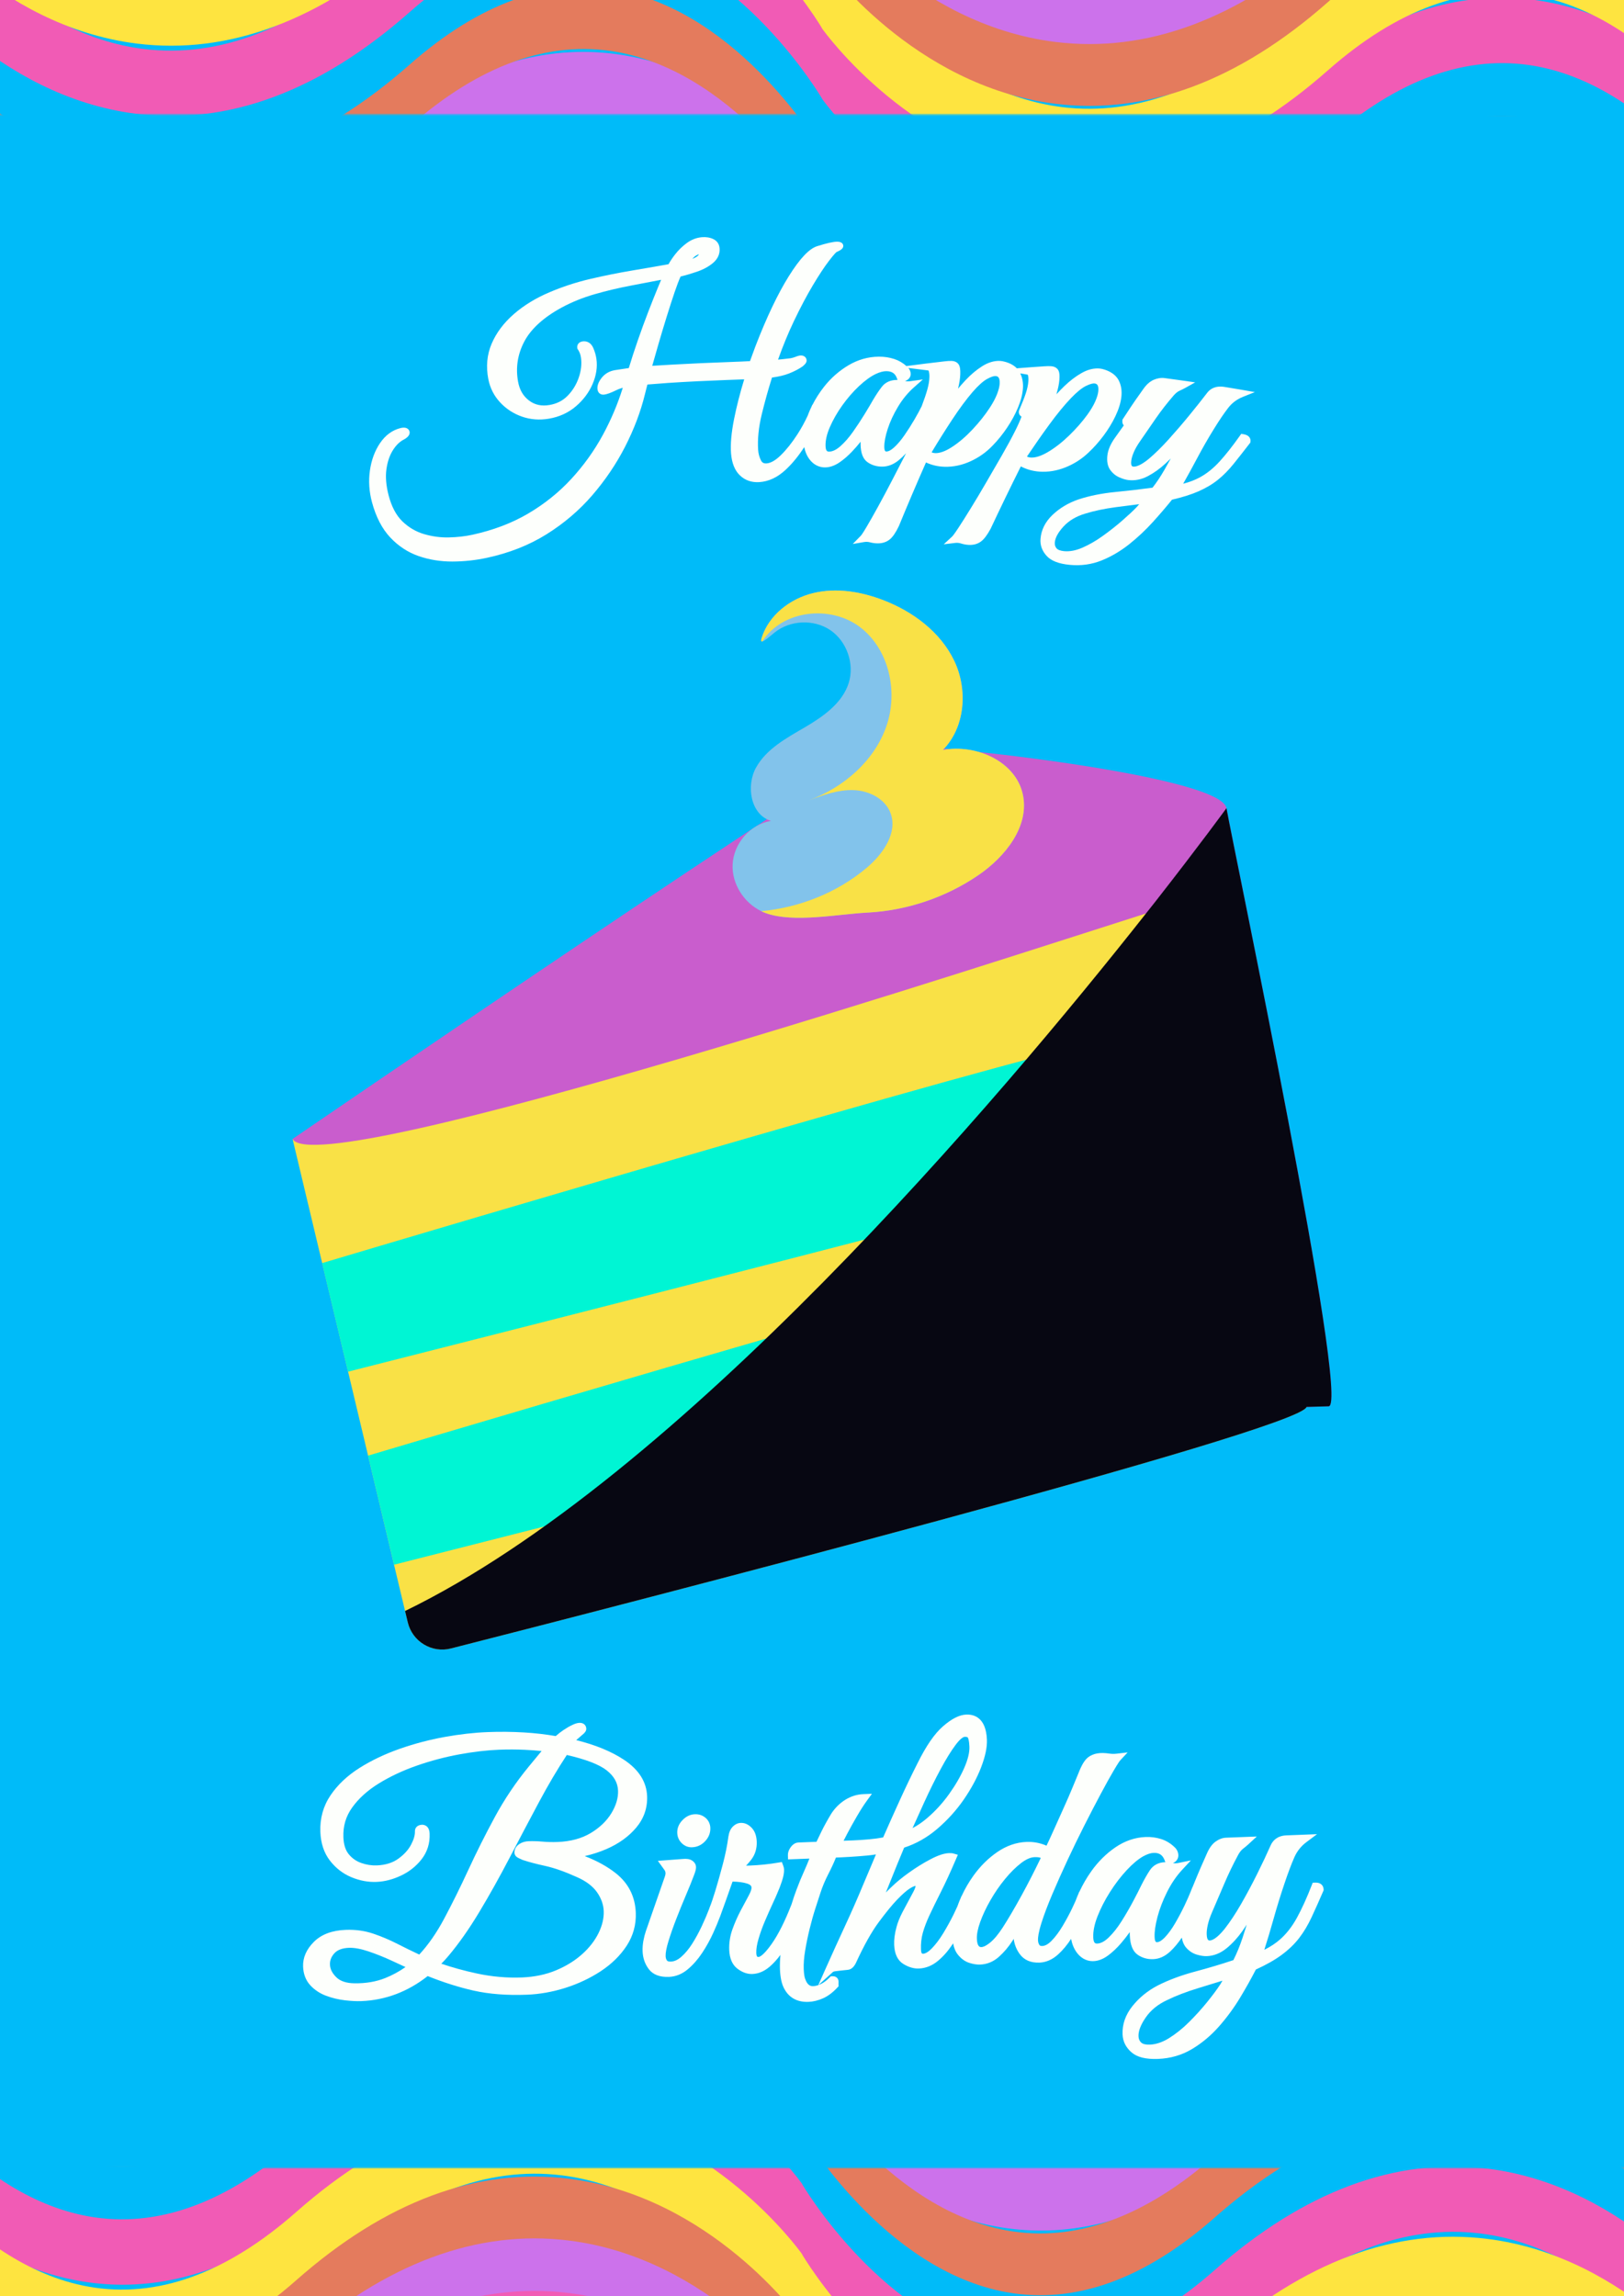 <svg width="1054" height="1490" viewBox="0 0 1054 1490" fill="none" xmlns="http://www.w3.org/2000/svg">
<rect x="0" y="0" width="1054" height="1490" fill="#333333" stroke="none"/>
<g clip-path="url(#clip0_3562_11516)">
<path d="M1085.51 -30.742H-31.507V1520.74H1085.51V-30.742Z" fill="#00BBF9"/>
<mask id="mask0_3562_11516" style="mask-type:luminance" maskUnits="userSpaceOnUse" x="-23" y="-84" width="1100" height="159">
<path d="M1076.32 74.273V-83.184L-22.317 -83.184V74.273L1076.32 74.273Z" fill="white"/>
</mask>
<g mask="url(#mask0_3562_11516)">
<path d="M378.439 33.664C332.208 33.663 286.026 53.772 240.77 93.684C191.38 137.245 141.758 156.271 93.249 150.258C17.57 140.86 -30.943 73.993 -31.426 73.319L-62.598 99.166C-60.219 102.5 -3.276 180.946 88.749 192.374C148.225 199.765 207.739 177.592 265.675 126.495C311.044 86.485 356.364 70.167 400.369 78.014C480.523 92.29 533.074 181.697 533.597 182.597L567.019 160.253C564.53 155.917 504.898 53.837 407.064 36.236C397.525 34.521 387.981 33.664 378.439 33.664Z" fill="#CC72EB"/>
<path d="M378.439 -10.621C332.208 -10.623 286.026 9.487 240.77 49.399C191.38 92.959 141.758 111.986 93.249 105.972C17.57 96.574 -30.943 29.707 -31.426 29.033L-62.598 54.88C-60.219 58.214 -3.276 136.66 88.749 148.089C148.225 155.48 207.739 133.307 265.675 82.209C311.044 42.2 356.364 25.881 400.369 33.728C480.523 48.004 533.074 137.411 533.597 138.311L567.019 115.968C564.53 111.631 504.898 9.551 407.064 -8.049C397.525 -9.765 387.981 -10.621 378.439 -10.621Z" fill="#E47B5D"/>
<path d="M378.439 -50.746C332.208 -50.747 286.026 -30.638 240.77 9.274C191.38 52.835 141.758 71.861 93.249 65.847C17.57 56.45 -30.943 -10.417 -31.426 -11.091L-62.598 14.756C-60.219 18.09 -3.276 96.536 88.749 107.964C148.225 115.355 207.739 93.182 265.675 42.084C311.044 2.076 356.364 -14.243 400.369 -6.396C480.523 7.879 533.074 97.286 533.597 98.187L567.019 75.843C564.53 71.506 504.898 -30.573 407.064 -48.174C397.525 -49.889 387.981 -50.746 378.439 -50.746Z" fill="#00BBF9"/>
<path d="M378.439 -84.812C332.208 -84.814 286.026 -64.705 240.77 -24.793C191.38 18.768 141.758 37.794 93.249 31.781C17.57 22.383 -30.943 -44.484 -31.426 -45.158L-62.598 -19.311C-60.219 -15.977 -3.276 62.469 88.749 73.897C148.225 81.289 207.739 59.115 265.675 8.018C311.044 -31.991 356.364 -48.31 400.369 -40.463C480.523 -26.188 533.074 63.22 533.597 64.12L567.019 41.777C564.53 37.44 504.898 -64.64 407.064 -82.241C397.525 -83.956 387.981 -84.812 378.439 -84.812Z" fill="#F15BB5"/>
<path d="M974.495 72.719C928.264 72.717 882.082 92.827 836.826 132.739C787.436 176.299 737.814 195.325 689.305 189.312C613.626 179.914 565.113 113.047 564.63 112.373L533.458 138.22C535.837 141.555 592.781 220.001 684.805 231.428C744.281 238.82 803.795 216.647 861.731 165.549C907.099 125.54 952.42 109.221 996.425 117.069C1076.58 131.344 1129.13 220.751 1129.65 221.652L1163.07 199.308C1160.59 194.971 1100.95 92.891 1003.12 75.291C993.581 73.575 984.037 72.719 974.495 72.719Z" fill="#E47B5D"/>
<path d="M974.495 32.594C928.264 32.592 882.082 52.702 836.826 92.614C787.436 136.174 737.814 155.2 689.305 149.187C613.626 139.789 565.113 72.922 564.63 72.248L533.458 98.095C535.837 101.43 592.781 179.876 684.805 191.303C744.281 198.695 803.795 176.522 861.731 125.424C907.099 85.415 952.42 69.096 996.425 76.943C1076.58 91.219 1129.13 180.626 1129.65 181.527L1163.07 159.183C1160.59 154.846 1100.95 52.766 1003.12 35.166C993.581 33.45 984.037 32.594 974.495 32.594Z" fill="#00BBF9"/>
<path d="M974.495 -1.473C928.264 -1.474 882.082 18.636 836.826 58.547C787.436 102.108 737.814 121.134 689.305 115.12C613.626 105.723 565.113 38.856 564.63 38.182L533.458 64.029C535.837 67.363 592.781 145.809 684.805 157.237C744.281 164.629 803.795 142.456 861.731 91.358C907.099 51.349 952.42 35.03 996.425 42.877C1076.58 57.153 1129.13 146.559 1129.65 147.46L1163.07 125.116C1160.59 120.78 1100.95 18.7 1003.12 1.1C993.581 -0.616 984.037 -1.473 974.495 -1.473Z" fill="#F15BB5"/>
<path d="M378.439 -130.43C332.208 -130.431 286.026 -110.322 240.77 -70.41C191.38 -26.849 141.758 -7.823 93.249 -13.837C17.57 -23.235 -30.943 -90.101 -31.426 -90.776L-62.598 -64.928C-60.219 -61.594 -3.276 16.852 88.749 28.28C148.225 35.672 207.739 13.498 265.675 -37.6C311.044 -77.608 356.364 -93.927 400.369 -86.08C480.523 -71.805 533.074 17.602 533.597 18.503L567.019 -3.841C564.53 -8.178 504.898 -110.257 407.064 -127.858C397.525 -129.573 387.981 -130.43 378.439 -130.43Z" fill="#FEE440"/>
<path d="M974.495 -47.094C928.264 -47.095 882.082 -26.986 836.826 12.926C787.436 56.486 737.814 75.513 689.305 69.499C613.626 60.101 565.113 -6.765 564.63 -7.439L533.458 18.408C535.837 21.742 592.781 100.188 684.805 111.616C744.281 119.007 803.795 96.835 861.731 45.737C907.099 5.728 952.42 -10.591 996.425 -2.744C1076.58 11.532 1129.13 100.938 1129.65 101.839L1163.07 79.495C1160.59 75.159 1100.95 -26.921 1003.12 -44.522C993.581 -46.237 984.037 -47.094 974.495 -47.094Z" fill="#FEE440"/>
<path d="M974.495 -91.379C928.264 -91.38 882.082 -71.271 836.826 -31.359C787.436 12.202 737.814 31.228 689.305 25.215C613.626 15.816 565.113 -51.05 564.63 -51.724L533.458 -25.877C535.837 -22.543 592.781 55.903 684.805 67.331C744.281 74.722 803.795 52.55 861.731 1.452C907.099 -38.558 952.42 -54.876 996.425 -47.029C1076.58 -32.754 1129.13 56.654 1129.65 57.554L1163.07 35.21C1160.59 30.874 1100.95 -71.206 1003.12 -88.807C993.581 -90.522 984.037 -91.379 974.495 -91.379Z" fill="#E47B5D"/>
<path d="M974.495 -131.504C928.264 -131.505 882.082 -111.396 836.826 -71.484C787.436 -27.924 737.814 -8.897 689.305 -14.911C613.626 -24.309 565.113 -91.175 564.63 -91.849L533.458 -66.002C535.837 -62.668 592.781 15.778 684.805 27.206C744.281 34.597 803.795 12.425 861.731 -38.673C907.099 -78.683 952.42 -95.001 996.425 -87.154C1076.58 -72.879 1129.13 16.528 1129.65 17.429L1163.07 -4.915C1160.59 -9.251 1100.95 -111.331 1003.12 -128.932C993.581 -130.647 984.037 -131.504 974.495 -131.504Z" fill="#CC72EB"/>
</g>
<mask id="mask1_3562_11516" style="mask-type:luminance" maskUnits="userSpaceOnUse" x="-23" y="1406" width="1100" height="159">
<path d="M-22.317 1406.87L-22.317 1564.33L1076.32 1564.33V1406.87H-22.317Z" fill="white"/>
</mask>
<g mask="url(#mask1_3562_11516)">
<path d="M675.561 1447.48C721.792 1447.48 767.974 1427.38 813.23 1387.46C862.62 1343.9 912.242 1324.88 960.751 1330.89C1036.43 1340.29 1084.94 1407.16 1085.43 1407.83L1116.6 1381.98C1114.22 1378.65 1057.28 1300.2 965.251 1288.77C905.775 1281.38 846.26 1303.56 788.325 1354.65C742.956 1394.66 697.636 1410.98 653.631 1403.13C573.477 1388.86 520.926 1299.45 520.403 1298.55L486.981 1320.89C489.47 1325.23 549.102 1427.31 646.936 1444.91C656.475 1446.63 666.019 1447.48 675.561 1447.48Z" fill="#CC72EB"/>
<path d="M675.561 1491.77C721.792 1491.77 767.974 1471.66 813.23 1431.75C862.62 1388.19 912.242 1369.17 960.751 1375.18C1036.43 1384.58 1084.94 1451.44 1085.43 1452.12L1116.6 1426.27C1114.22 1422.94 1057.28 1344.49 965.251 1333.06C905.775 1325.67 846.26 1347.84 788.325 1398.94C742.956 1438.95 697.636 1455.27 653.631 1447.42C573.477 1433.15 520.926 1343.74 520.403 1342.84L486.981 1365.18C489.47 1369.52 549.102 1471.6 646.936 1489.2C656.475 1490.92 666.019 1491.77 675.561 1491.77Z" fill="#E47B5D"/>
<path d="M675.561 1531.89C721.792 1531.9 767.974 1511.79 813.23 1471.87C862.62 1428.31 912.242 1409.29 960.751 1415.3C1036.43 1424.7 1084.94 1491.57 1085.43 1492.24L1116.6 1466.39C1114.22 1463.06 1057.28 1384.61 965.251 1373.18C905.775 1365.79 846.26 1387.97 788.325 1439.06C742.956 1479.07 697.636 1495.39 653.631 1487.54C573.477 1473.27 520.926 1383.86 520.403 1382.96L486.981 1405.31C489.47 1409.64 549.102 1511.72 646.936 1529.32C656.475 1531.04 666.019 1531.89 675.561 1531.89Z" fill="#00BBF9"/>
<path d="M675.561 1565.96C721.792 1565.96 767.974 1545.85 813.23 1505.94C862.62 1462.38 912.242 1443.35 960.751 1449.37C1036.43 1458.77 1084.94 1525.63 1085.43 1526.31L1116.6 1500.46C1114.22 1497.12 1057.28 1418.68 965.251 1407.25C905.775 1399.86 846.26 1422.03 788.325 1473.13C742.956 1513.14 697.636 1529.46 653.631 1521.61C573.477 1507.34 520.926 1417.93 520.403 1417.03L486.981 1439.37C489.47 1443.71 549.102 1545.79 646.936 1563.39C656.475 1565.1 666.019 1565.96 675.561 1565.96Z" fill="#F15BB5"/>
<path d="M79.505 1408.43C125.736 1408.43 171.918 1388.32 217.174 1348.41C266.563 1304.85 316.186 1285.83 364.694 1291.84C440.374 1301.24 488.887 1368.1 489.37 1368.78L520.542 1342.93C518.163 1339.6 461.219 1261.15 369.195 1249.72C309.719 1242.33 250.204 1264.5 192.269 1315.6C146.9 1355.61 101.58 1371.93 57.575 1364.08C-22.579 1349.81 -75.13 1260.4 -75.653 1259.5L-109.075 1281.84C-106.586 1286.18 -46.954 1388.26 50.88 1405.86C60.419 1407.58 69.963 1408.43 79.505 1408.43Z" fill="#E47B5D"/>
<path d="M79.505 1448.55C125.736 1448.56 171.918 1428.45 217.174 1388.53C266.563 1344.97 316.186 1325.95 364.694 1331.96C440.374 1341.36 488.887 1408.23 489.37 1408.9L520.542 1383.05C518.163 1379.72 461.219 1301.27 369.195 1289.84C309.719 1282.45 250.204 1304.63 192.269 1355.72C146.9 1395.73 101.58 1412.05 57.575 1404.2C-22.579 1389.93 -75.13 1300.52 -75.653 1299.62L-109.075 1321.96C-106.586 1326.3 -46.954 1428.38 50.88 1445.98C60.419 1447.7 69.963 1448.55 79.505 1448.55Z" fill="#00BBF9"/>
<path d="M79.505 1482.62C125.736 1482.62 171.918 1462.51 217.174 1422.6C266.563 1379.04 316.186 1360.01 364.694 1366.03C440.374 1375.43 488.887 1442.29 489.37 1442.97L520.542 1417.12C518.163 1413.78 461.219 1335.34 369.195 1323.91C309.719 1316.52 250.204 1338.69 192.269 1389.79C146.9 1429.8 101.58 1446.12 57.575 1438.27C-22.579 1423.99 -75.13 1334.59 -75.653 1333.69L-109.075 1356.03C-106.586 1360.37 -46.954 1462.45 50.88 1480.05C60.419 1481.76 69.963 1482.62 79.505 1482.62Z" fill="#F15BB5"/>
<path d="M675.561 1611.58C721.792 1611.58 767.974 1591.47 813.23 1551.56C862.62 1508 912.242 1488.97 960.751 1494.99C1036.43 1504.39 1084.94 1571.25 1085.43 1571.93L1116.6 1546.08C1114.22 1542.75 1057.28 1464.3 965.251 1452.87C905.775 1445.48 846.26 1467.65 788.325 1518.75C742.956 1558.76 697.636 1575.08 653.631 1567.23C573.477 1552.96 520.926 1463.55 520.403 1462.65L486.981 1484.99C489.47 1489.33 549.102 1591.41 646.936 1609.01C656.475 1610.73 666.019 1611.58 675.561 1611.58Z" fill="#FEE440"/>
<path d="M79.505 1528.24C125.736 1528.24 171.918 1508.13 217.174 1468.22C266.563 1424.66 316.186 1405.63 364.694 1411.65C440.374 1421.05 488.887 1487.91 489.37 1488.59L520.542 1462.74C518.163 1459.41 461.219 1380.96 369.195 1369.53C309.719 1362.14 250.204 1384.31 192.269 1435.41C146.9 1475.42 101.58 1491.74 57.575 1483.89C-22.579 1469.62 -75.13 1380.21 -75.653 1379.31L-109.075 1401.65C-106.586 1405.99 -46.954 1508.07 50.88 1525.67C60.419 1527.38 69.963 1528.24 79.505 1528.24Z" fill="#FEE440"/>
<path d="M79.505 1572.53C125.736 1572.53 171.918 1552.42 217.174 1512.51C266.563 1468.95 316.186 1449.92 364.694 1455.94C440.374 1465.34 488.887 1532.2 489.37 1532.88L520.542 1507.03C518.163 1503.69 461.219 1425.25 369.195 1413.82C309.719 1406.43 250.204 1428.6 192.269 1479.7C146.9 1519.71 101.58 1536.03 57.575 1528.18C-22.579 1513.91 -75.13 1424.5 -75.653 1423.6L-109.075 1445.94C-106.586 1450.28 -46.954 1552.36 50.88 1569.96C60.419 1571.67 69.963 1572.53 79.505 1572.53Z" fill="#E47B5D"/>
<path d="M79.505 1612.65C125.736 1612.65 171.918 1592.54 217.174 1552.63C266.563 1509.07 316.186 1490.04 364.694 1496.06C440.374 1505.46 488.887 1572.32 489.37 1573L520.542 1547.15C518.163 1543.82 461.219 1465.37 369.195 1453.94C309.719 1446.55 250.204 1468.72 192.269 1519.82C146.9 1559.83 101.58 1576.15 57.575 1568.3C-22.579 1554.03 -75.13 1464.62 -75.653 1463.72L-109.075 1486.06C-106.586 1490.4 -46.954 1592.48 50.88 1610.08C60.419 1611.79 69.963 1612.65 79.505 1612.65Z" fill="#CC72EB"/>
<path d="M79.505 1646.72C125.736 1646.72 171.918 1626.61 217.174 1586.7C266.563 1543.14 316.186 1524.11 364.694 1530.12C440.374 1539.52 488.887 1606.39 489.37 1607.06L520.542 1581.22C518.163 1577.88 461.219 1499.44 369.195 1488.01C309.719 1480.62 250.204 1502.79 192.269 1553.89C146.9 1593.9 101.58 1610.22 57.575 1602.37C-22.579 1588.09 -75.13 1498.69 -75.653 1497.79L-109.075 1520.13C-106.586 1524.47 -46.954 1626.55 50.88 1644.15C60.419 1645.86 69.963 1646.72 79.505 1646.72Z" fill="#F15BB5"/>
</g>
<path d="M847.993 913C843.343 928.229 399.117 1042.61 292.726 1069.72C280.28 1072.94 267.622 1065.27 264.647 1052.74L262.897 1045.41L255.733 1015.41L238.884 944.58L225.905 890.12L209.097 819.642L189.911 739.192C189.911 739.192 650.682 609.827 750.057 584.811C760.459 582.088 766.896 580.677 768.433 580.56C784.884 579.824 853.298 895.574 847.993 913Z" fill="#F9E146"/>
<path d="M795.997 524.436C799.761 546.425 876.685 912.192 862.339 912.597L847.993 913.002C847.993 913.002 766.873 587.004 756.845 588.751C755.97 588.895 751.487 590.31 743.771 592.763C660.192 619.241 206.911 768.165 189.911 739.193L189.88 739.112C189.88 739.112 558.728 486.646 574.798 483.917C590.787 481.219 792.203 502.365 795.997 524.436Z" fill="#C95DCD"/>
<path d="M738.849 756.571C734.105 761.066 317.453 866.912 225.873 890.123L209.062 819.661C262.79 803.634 719.73 667.656 724.823 674.546C730.182 681.848 744.157 751.555 738.849 756.571Z" fill="#00F5D4"/>
<path d="M760.622 883.899C756.02 888.272 361.359 988.6 255.741 1015.38L238.876 944.605C319.362 920.615 741.711 795.242 746.596 801.875C751.955 809.176 765.93 878.883 760.622 883.899Z" fill="#00F5D4"/>
<path d="M634.591 568.175C613.573 582.43 588.466 590.892 563.081 592.197C543.647 593.202 515.088 599.027 497.051 592.555C496.045 592.204 495.06 591.786 494.095 591.299C482.824 585.855 474.923 573.608 475.484 561.056C476.062 547.458 486.915 534.81 500.387 532.705C487.181 528.732 483.973 509.977 490.759 497.959C497.507 485.916 510.41 478.95 522.333 471.99C534.251 464.997 546.639 456.36 550.819 443.222C554.706 430.852 549.629 416.23 538.919 408.93C528.184 401.667 512.709 402.354 502.656 410.528C499.363 413.21 496.103 416.082 494.735 416.283C493.969 416.381 493.76 415.733 494.354 413.87C499.015 399.151 512.783 388.483 527.793 384.876C542.796 381.236 558.746 383.891 573.163 389.417C592.505 396.841 610.37 410.125 619.307 428.814C628.245 447.504 626.49 471.965 611.913 486.684C633.254 482.712 658.706 493.819 663.683 514.914C668.639 535.882 652.457 556.091 634.591 568.175Z" fill="#82C3EB"/>
<path d="M634.591 568.175C613.573 582.43 588.466 590.892 563.082 592.197C543.648 593.202 515.088 599.027 497.051 592.555C496.045 592.204 495.06 591.786 494.096 591.299C519.127 588.88 543.479 579.243 562.686 562.983C573.258 554.035 582.943 540.088 577.81 527.238C574.156 518.08 563.737 513.044 553.86 512.71C543.99 512.408 534.436 515.866 525.167 519.275C547.462 510.967 567.263 493.986 575.174 471.571C583.116 449.149 577.139 421.443 558.228 407.001C539.137 392.458 507.882 395.679 494.735 416.283C493.969 416.381 493.76 415.733 494.355 413.87C499.015 399.151 512.784 388.483 527.793 384.876C542.796 381.236 558.746 383.891 573.163 389.417C592.505 396.841 610.37 410.125 619.307 428.814C628.245 447.504 626.49 471.965 611.913 486.684C633.254 482.712 658.706 493.819 663.683 514.914C668.639 535.882 652.457 556.091 634.591 568.175Z" fill="#F9E146"/>
<g style="mix-blend-mode:soft-light">
<path d="M795.997 524.434C799.761 546.423 876.685 912.19 862.339 912.595L847.993 913C843.343 928.229 399.117 1042.61 292.726 1069.72C280.28 1072.93 267.622 1065.27 264.647 1052.74L262.897 1045.41C440.669 959.084 648.715 713.228 743.771 592.761C745.971 589.978 748.039 587.338 750.057 584.811C779.068 547.74 795.997 524.434 795.997 524.434Z" fill="#070712"/>
</g>
<path d="M691.56 303.264C697.146 301.022 702.157 297.809 706.443 293.697C709.882 290.49 713.165 286.808 716.203 282.748C719.237 278.684 721.84 274.425 723.918 270.08C726.041 265.638 727.348 261.416 727.786 257.533C728.218 253.718 727.698 250.228 726.24 247.176C724.653 243.872 721.604 241.433 717.164 239.941C715.876 239.51 714.804 239.251 713.905 239.166C710.034 238.775 705.973 239.769 701.856 242.127C698.071 244.291 694.359 247.12 690.822 250.535C688.989 252.305 687.257 254.085 685.636 255.856C686.7 252.255 687.327 249.199 687.541 246.585C687.782 243.644 687.615 241.752 686.996 240.489C686.525 239.532 685.263 237.882 682.281 237.647C681.656 237.595 680.951 237.579 680.157 237.589C679.422 237.601 678.613 237.645 677.736 237.704C671.788 238.092 665.852 238.532 659.923 238.999C658.112 237.13 655.627 235.721 652.468 234.825C651.161 234.456 650.086 234.258 649.179 234.208C645.303 234 641.289 235.191 637.302 237.744C633.628 240.085 630.061 243.097 626.698 246.672C624.955 248.531 623.307 250.388 621.778 252.237C622.664 248.587 623.148 245.507 623.235 242.887C623.341 239.925 623.075 238.055 622.399 236.822C621.877 235.885 620.545 234.297 617.559 234.21C616.937 234.196 616.229 234.207 615.436 234.255C614.711 234.303 613.887 234.381 613.027 234.485C604.754 235.426 596.507 236.46 588.278 237.551C585.972 235.477 583.32 233.914 580.346 232.954C577.199 231.935 573.858 231.428 570.412 231.453C563.501 231.493 556.808 233.378 550.625 237.06C544.597 240.642 539.28 245.322 534.835 250.962C531.823 254.783 529.31 258.766 527.245 262.832C527.197 262.835 527.149 262.836 527.1 262.838C526.971 263.173 526.84 263.508 526.709 263.842C525.959 265.385 525.273 266.939 524.665 268.502C524.519 268.876 524.393 269.245 524.257 269.617C522.317 273.826 520.076 277.927 517.541 281.848C513.977 287.362 510.311 291.963 506.624 295.534C503.26 298.782 500.201 300.53 497.505 300.701C495.682 300.812 494.643 300.261 493.886 298.757C492.831 296.67 492.206 294.405 492.053 292.02C491.583 285.04 492.352 277.223 494.406 268.798C496.377 260.704 498.601 252.711 501.034 245.006C505.362 244.433 509.091 243.541 512.121 242.342C515.513 241 518.467 239.463 520.89 237.775C520.962 237.721 521.03 237.666 521.103 237.612C522.586 236.34 523.559 235.222 523.503 233.849C523.422 231.923 521.809 230.583 519.653 230.674C518.745 230.717 517.685 230.991 516.327 231.549C515.487 231.898 514.394 232.216 513.267 232.457C512.079 232.634 510.311 232.844 507.997 233.08C506.982 233.184 505.976 233.278 504.966 233.366C508.139 224.443 511.613 216.025 515.302 208.295C519.457 199.588 523.586 191.8 527.543 185.161C531.506 178.51 535.003 173.22 537.897 169.435C541.648 164.515 542.813 163.664 542.817 163.634C545.297 162.504 547.353 161.416 547.31 159.525C547.295 159.058 547.051 156.74 543.116 156.841C540.6 156.908 536.554 157.805 530.42 159.725C525.211 161.351 519.21 167.594 511.825 179.431C504.911 190.519 497.549 205.804 490.21 224.926C489.005 228.152 487.855 231.296 486.759 234.341C483.259 234.545 478.994 234.727 474.037 234.906C468.096 235.121 461.825 235.366 455.255 235.657C448.68 235.951 442.276 236.275 436.042 236.624C431.354 236.882 427.113 237.152 423.32 237.385C424.538 233.054 425.844 228.456 427.261 223.594C429.015 217.535 430.819 211.53 432.663 205.595C434.495 199.671 436.249 194.277 437.891 189.434C439.294 185.308 440.578 181.958 441.717 179.439C445.154 178.603 448.671 177.57 452.186 176.367C456.441 174.908 459.996 172.993 462.76 170.641C465.857 168.007 467.312 164.81 467.021 161.141C466.748 157.662 464.633 155.949 462.901 155.121C460.741 154.102 458.254 153.698 455.512 153.931C452.019 154.236 448.716 155.516 445.678 157.757C442.911 159.798 440.421 162.206 438.288 164.927C436.534 167.164 435.054 169.35 433.885 171.459C426.838 172.737 419.023 174.087 410.641 175.485C401.632 176.994 392.396 178.847 383.206 180.988C373.891 183.167 364.897 186.108 356.546 189.702C347.747 193.408 339.976 198.174 333.472 203.833C326.889 209.565 322.049 216.061 319.06 223.096C316.029 230.217 315.352 237.947 316.936 246.057C318.075 251.88 320.682 256.955 324.636 261.176C328.58 265.392 333.345 268.473 338.799 270.366C344.315 272.288 350.143 272.725 356.206 271.701C362.962 270.557 368.852 267.872 373.765 263.669C378.584 259.549 382.238 254.683 384.604 249.18C386.978 243.65 387.835 238.183 387.087 232.936C386.751 230.577 386.076 228.189 385.059 225.853C383.167 221.504 379.867 221.295 378.061 221.559C375.736 221.896 374.335 223.643 374.66 225.807C374.689 225.993 374.714 226.181 374.744 226.367C374.862 226.52 374.983 226.673 375.102 226.826C375.206 226.972 375.537 227.433 376.135 228.718C376.558 229.642 376.876 230.732 377.055 231.973C377.666 236.092 377.178 240.494 375.619 245.043C374.061 249.578 371.61 253.561 368.342 256.877C365.181 260.083 361.34 262.021 356.561 262.822C351.433 263.678 347.151 262.761 343.435 259.972C339.578 257.088 337.212 253.066 336.235 247.675C334.615 238.765 335.888 230.07 340.161 221.845C344.422 213.622 352.589 206.069 364.498 199.591C371.033 196.057 378.243 193.13 385.895 190.928C393.672 188.689 401.758 186.778 409.915 185.247C416.442 184.02 422.864 182.799 429.082 181.576C428.463 183.053 427.729 184.797 426.901 186.806C425.084 191.217 423.018 196.394 420.717 202.357C418.399 208.378 416.074 214.723 413.828 221.216C411.732 227.257 409.813 233.18 408.103 238.852C406.543 239.061 405.056 239.284 403.605 239.515C401.68 239.829 400.186 240.054 398.993 240.217C395.449 240.844 392.57 242.535 390.457 245.225C388.352 247.894 387.467 250.442 387.797 252.758C388.176 255.418 390.284 256.331 392.197 256.061C394.015 255.806 396.413 254.934 399.615 253.38C400.738 252.802 401.954 252.299 403.225 251.919C403.519 251.83 403.849 251.737 404.189 251.647C400.918 262.178 396.58 272.387 391.349 282.062C385.684 292.523 378.709 302.214 370.64 310.942C362.592 319.65 353.204 327.142 342.681 333.323C332.18 339.491 320.103 344.049 306.647 347.007C301.957 348.036 296.781 348.62 291.266 348.746C285.851 348.874 280.426 348.138 275.12 346.564C269.934 345.025 265.251 342.278 261.19 338.369C257.16 334.486 254.112 328.778 252.196 321.379C250.589 315.148 250.104 309.482 250.788 304.534C251.47 299.625 252.903 295.424 255.069 292.034C257.148 288.774 259.559 286.462 262.345 285.103C265.743 283.205 266.087 281.284 265.784 280.003C265.644 279.433 264.723 276.635 259.965 277.789C254.634 279.093 250.105 282.418 246.578 287.646C243.232 292.604 241.042 298.576 240.071 305.358C239.106 312.109 239.574 319.031 241.429 325.927C244.004 335.516 248.023 343.197 253.306 348.805C258.604 354.426 264.803 358.476 271.755 360.875C278.604 363.239 285.928 364.417 293.567 364.396C301.105 364.375 308.631 363.574 315.984 361.99C330.372 358.894 343.328 353.819 354.671 346.731C365.975 339.668 375.941 331.19 384.37 321.421C392.75 311.706 399.922 301.132 405.663 289.94C411.383 278.763 415.754 267.363 418.528 255.985C418.788 254.862 419.115 253.604 419.486 252.217C419.717 251.344 419.957 250.448 420.186 249.528C423.879 249.211 428.302 248.87 433.445 248.515C439.548 248.104 445.925 247.727 452.575 247.41C459.23 247.093 465.557 246.832 471.53 246.593C475.846 246.433 479.674 246.296 482.995 246.167C480.23 255.221 478.042 263.846 476.443 271.838C474.633 280.893 473.988 288.418 474.457 294.241C474.963 300.561 476.915 305.345 480.208 308.488C483.612 311.729 487.855 313.192 492.848 312.859C498.85 312.46 504.484 309.834 509.675 305.061C514.083 301.001 518.203 295.986 521.964 290.132C522.609 293.34 523.805 296.083 525.554 298.309C530.063 304.042 537.4 305.164 544.874 300.048C547.634 298.163 550.351 295.81 552.965 293.059C554.942 290.969 556.826 288.822 558.55 286.654C558.53 287.224 558.539 287.789 558.54 288.37C558.629 294.151 560.149 297.958 563.157 300.014C565.89 301.892 569.058 302.827 572.581 302.81C576.306 302.796 579.871 301.415 583.204 298.717C584.87 297.368 586.484 295.829 588.043 294.146C585.039 299.991 581.985 305.915 578.947 311.757C575.815 317.785 572.794 323.467 569.932 328.665C567.066 333.871 564.586 338.273 562.531 341.738C559.843 346.284 558.935 347.41 558.665 347.682C556.919 349.452 555.184 351.224 553.454 352.998C555.91 352.571 558.372 352.153 560.833 351.741C562.118 351.529 563.335 351.585 564.572 351.91C566.348 352.378 568.106 352.605 569.813 352.596C572.891 352.576 575.493 351.692 577.559 349.967C579.472 348.371 581.34 345.625 583.344 341.469C589.033 327.637 594.909 313.847 600.974 300.099C604.747 301.847 608.783 302.783 613.031 302.898C618.748 303.058 624.429 301.846 629.962 299.305C635.43 296.799 640.267 293.344 644.349 289.034C647.628 285.659 650.721 281.837 653.56 277.627C656.392 273.429 658.785 269.046 660.646 264.604C662.552 260.068 663.656 255.792 663.905 251.885C664.137 248.33 663.53 245.113 662.161 242.281C663.774 242.568 665.392 242.833 667.003 243.126C667.003 243.125 667.09 243.23 667.177 243.557C667.441 244.572 667.526 245.839 667.428 247.313C667.269 249.696 666.706 252.357 665.753 255.238C664.766 258.219 663.326 261.885 661.482 266.113C661.449 266.207 661.414 266.301 661.382 266.394C660.923 268.005 661.541 269.512 662.974 270.352C662.047 272.92 660.642 276.067 658.782 279.759C656.328 284.63 653.402 290.005 650.105 295.726C646.76 301.531 643.342 307.439 639.954 313.249C636.547 319.123 633.24 324.657 630.131 329.705C627.012 334.773 624.326 339.047 622.107 342.407C619.202 346.813 618.24 347.9 617.956 348.16C616.129 349.843 614.307 351.529 612.494 353.219C614.971 352.912 617.449 352.611 619.93 352.317C621.218 352.161 622.436 352.279 623.657 352.665C625.416 353.215 627.155 353.539 628.865 353.603C631.941 353.727 634.586 352.97 636.733 351.349C638.725 349.842 640.716 347.198 642.922 343.139C649.274 329.598 655.81 316.105 662.536 302.663C666.231 304.588 670.215 305.714 674.456 306.038C680.162 306.465 685.899 305.528 691.56 303.264ZM535.793 289.471C535.673 285.882 536.596 281.777 538.549 277.254C540.579 272.561 543.279 267.815 546.599 263.148C549.928 258.48 553.594 254.24 557.524 250.547C561.373 246.938 565.053 244.279 568.413 242.672C570.997 241.474 573.284 240.875 575.156 240.865C578.871 240.858 581.047 242.331 582.179 245.632C582.285 245.94 582.392 246.248 582.497 246.555C578.254 246.456 574.732 247.944 572.427 250.875C570.635 253.16 568.694 256.037 566.642 259.497C565.322 261.845 563.484 264.931 561.188 268.687C558.891 272.439 556.349 276.306 553.621 280.18C550.987 283.925 548.214 287.094 545.369 289.604C542.848 291.827 540.455 292.996 538.247 293.064C537.323 293.092 535.909 293.134 535.793 289.471ZM646.009 244.043C647.07 244.097 649.046 244.202 648.793 248.971C648.699 250.803 648.137 253.065 647.133 255.669C646.097 258.342 644.528 261.313 642.458 264.488C639.376 269.218 635.585 273.981 631.207 278.654C626.874 283.275 622.419 287.1 617.94 290.022C613.743 292.755 610.082 294.123 607.001 294.051C606.114 294.03 605.337 293.853 604.633 293.517C609.112 286.072 613.614 278.924 618.021 272.226C622.765 265.034 627.227 259.031 631.236 254.379C634.848 250.218 638.008 247.385 640.592 245.944C643.719 244.211 645.332 244.008 646.009 244.043ZM602.772 240.838C603.09 241.846 603.231 243.104 603.202 244.577C603.161 246.958 602.722 249.649 601.91 252.575C601.08 255.591 599.822 259.286 598.199 263.567C596.993 266.035 595.388 268.988 593.431 272.342C591.445 275.737 589.285 279.129 587 282.437C584.795 285.621 582.527 288.298 580.256 290.361C578.369 292.082 576.65 293 575.28 292.999C574.839 292.998 573.928 293.002 573.914 289.885C573.908 286.826 574.647 282.925 576.141 278.322C577.656 273.655 579.894 268.812 582.818 263.951C585.705 259.137 589.145 254.943 593.03 251.481C595.001 249.725 596.976 247.973 598.963 246.225C596.225 246.6 593.491 246.98 590.758 247.373C589.556 247.544 588.452 247.506 587.364 247.244C588.043 247.051 588.598 246.752 589.006 246.461C590.317 245.527 591.039 244.217 591.056 242.749C591.063 241.291 590.515 239.933 589.53 238.779C593.882 239.313 598.236 239.841 602.577 240.417C602.576 240.412 602.676 240.526 602.772 240.838ZM451.504 165.997C452.815 165.17 453.474 165.058 453.647 165.042C453.653 165.047 453.675 165.039 453.677 165.039C453.561 165.22 453.38 165.479 453.055 165.829C452.601 166.322 451.579 167.088 449.326 167.988C450.056 167.115 450.781 166.45 451.504 165.997ZM710.263 248.838C711.315 248.942 713.288 249.142 712.811 253.892C712.625 255.724 711.959 257.951 710.828 260.505C709.668 263.126 707.951 266.013 705.73 269.087C702.419 273.668 698.402 278.238 693.798 282.696C689.245 287.104 684.6 290.707 679.984 293.412C675.658 295.941 671.921 297.129 668.852 296.911C667.969 296.846 667.196 296.638 666.51 296.263C671.342 289.052 676.187 282.119 680.92 275.641C685.999 268.681 690.76 262.899 694.991 258.45C698.802 254.469 702.102 251.787 704.754 250.474C707.96 248.89 709.585 248.77 710.263 248.838Z" fill="#FDFFFC"/>
<path d="M807.291 281.819C806.722 281.719 806.153 281.619 805.584 281.521C805.275 281.958 804.966 282.394 804.656 282.832C800.026 289.384 795.616 294.995 791.53 299.482C787.56 303.839 783.262 307.304 778.744 309.758C775.596 311.467 771.956 312.854 767.906 313.913C771.01 308.426 773.982 302.989 776.771 297.722C780.304 291.04 784.042 284.51 787.883 278.317C791.321 272.737 794.431 268.167 797.103 264.704C799.546 261.526 802.756 259.114 806.648 257.544C809.231 256.502 811.822 255.465 814.418 254.438C807.853 253.27 801.284 252.157 794.711 251.088C788.648 250.11 785.296 252.555 783.562 254.8C780.13 259.296 776.17 264.285 771.801 269.611C767.448 274.927 762.964 280.131 758.493 285.085C754.082 289.982 749.778 294.215 745.723 297.662C739.887 302.484 736.831 302.944 735.515 302.784C734.956 302.716 733.775 302.565 734.22 298.928C734.398 297.422 734.931 295.634 735.777 293.607C736.647 291.515 737.956 289.196 739.656 286.717C743.414 281.232 746.971 276.079 750.324 271.246C753.599 266.508 757.469 261.556 761.8 256.546C763.028 255.147 764.27 254.162 765.488 253.601C767.095 252.864 768.475 252.168 769.591 251.54C771.612 250.4 773.637 249.266 775.669 248.136C769.058 247.16 762.445 246.232 755.826 245.355C753.535 245.05 751.121 245.437 748.682 246.508C746.246 247.574 744.037 249.561 741.952 252.545C740.454 254.6 738.754 257.004 736.852 259.761C734.946 262.523 733.247 265.067 731.746 267.379C730.285 269.639 729.325 271.106 728.851 271.779C728.74 271.938 728.628 272.096 728.516 272.254C728.494 272.441 728.474 272.631 728.451 272.82C728.264 274.422 728.762 275.44 729.352 276.057C727.36 278.819 725.372 281.606 723.402 284.412C720.646 288.327 719.078 292.109 718.69 295.655C718.265 299.527 718.903 302.651 720.555 304.944C722.129 307.125 724.124 308.761 726.486 309.787C728.678 310.745 730.566 311.315 732.28 311.521C736.571 312.034 740.873 311.169 745.095 308.927C749.027 306.844 752.858 304.093 756.52 300.706C757.656 299.657 758.76 298.601 759.848 297.522C758.558 299.887 757.215 302.282 755.84 304.693C753.31 309.096 750.69 313.056 748.004 316.468C740.252 317.534 732.139 318.472 723.851 319.275C714.973 320.145 706.88 321.789 699.788 324.14C693.353 326.363 687.75 329.724 683.166 334.069C678.381 338.602 675.759 343.883 675.303 349.715C674.985 353.822 676.341 357.533 679.33 360.781C682.31 364.016 687.207 365.876 694.322 366.557C701.604 367.254 708.555 366.283 715.007 363.676C721.317 361.131 727.341 357.571 732.948 353.1C738.456 348.693 743.659 343.827 748.362 338.606C752.798 333.694 756.924 328.879 760.643 324.27C767.431 322.691 773.219 320.878 777.838 318.84C782.701 316.692 786.98 314.161 790.524 311.289C794.037 308.451 797.424 305.008 800.604 301.061C803.673 297.246 807.205 292.743 811.117 287.69C811.231 287.543 811.343 287.398 811.457 287.25C811.49 287.071 811.522 286.891 811.555 286.711C811.884 284.865 810.975 282.472 807.291 281.819ZM685.699 355.804C684.81 354.769 684.453 353.515 684.587 351.96C684.847 348.956 686.727 345.491 690.215 341.689C693.769 337.813 698.548 334.98 704.466 333.264C710.01 331.538 716.617 330.133 724.117 329.127C729.184 328.448 734.265 327.8 739.357 327.183C738.792 327.891 738.266 328.492 737.795 328.986C735.316 331.576 732.09 334.577 728.245 337.92C724.388 341.268 720.172 344.585 715.708 347.787C711.33 350.932 706.869 353.501 702.458 355.418C698.27 357.242 694.303 357.998 690.654 357.666C688.232 357.443 686.565 356.82 685.699 355.804Z" fill="#FDFFFC"/>
<path d="M404.905 1141.92C396.718 1136.52 386.331 1132.26 373.978 1129.22C374.979 1128.3 376.106 1127.31 377.317 1126.3C379.386 1124.67 380.571 1123.41 380.507 1121.75C380.432 1119.8 379.019 1117.89 376.032 1118C374.679 1118.06 373.125 1118.53 371.354 1119.42C369.603 1120.23 367.687 1121.34 365.66 1122.71C363.97 1123.85 362.294 1125.15 360.664 1126.59C354.204 1125.46 347.292 1124.66 340.091 1124.23C332.404 1123.77 324.472 1123.69 316.513 1124C307.834 1124.33 298.458 1125.39 288.646 1127.15C278.83 1128.91 269.014 1131.5 259.472 1134.83C249.862 1138.2 241.062 1142.38 233.318 1147.27C225.416 1152.26 219.084 1158.24 214.497 1165.05C209.79 1172.03 207.575 1180.01 207.913 1188.75C208.197 1196.12 210.262 1202.36 214.048 1207.3C217.781 1212.18 222.458 1215.82 227.948 1218.12C239.17 1222.83 249.96 1222 260.282 1217.11C265.684 1214.56 270.203 1210.96 273.713 1206.4C277.35 1201.68 279.072 1196.13 278.832 1189.91C278.613 1184.24 274.659 1184.1 273.869 1184.13C270.598 1184.26 269.214 1186.38 269.293 1188.43C269.385 1190.81 268.547 1193.71 266.802 1197.04C265.025 1200.43 262.218 1203.51 258.454 1206.21C254.781 1208.85 250.085 1210.3 244.498 1210.51C241.163 1210.64 237.78 1210.11 234.442 1208.93C231.2 1207.79 228.55 1205.93 226.335 1203.24C224.216 1200.67 223.05 1196.98 222.868 1192.28C222.588 1185.03 224.444 1178.72 228.543 1172.97C232.725 1167.11 238.505 1161.87 245.722 1157.41C253.075 1152.86 261.379 1148.96 270.404 1145.81C279.472 1142.64 288.773 1140.17 298.051 1138.47C307.339 1136.77 316.048 1135.75 323.937 1135.44C329.693 1135.22 335.348 1135.24 340.746 1135.5C344.417 1135.68 348.018 1135.95 351.504 1136.29L343.288 1146.24C334.853 1156.49 327.406 1167.55 321.154 1179.11C314.957 1190.57 309.158 1202.13 303.92 1213.48C298.735 1224.71 293.438 1235.4 288.179 1245.25C283.381 1254.24 277.98 1262.01 272.107 1268.37C267.322 1266.13 262.636 1263.83 258.153 1261.54C252.953 1258.88 247.599 1256.61 242.236 1254.8C236.672 1252.92 230.655 1252.09 224.348 1252.34C215.49 1252.68 208.552 1255.29 203.728 1260.11C198.848 1264.98 196.487 1270.4 196.711 1276.2C196.9 1281.08 198.483 1285.16 201.416 1288.34C204.191 1291.34 207.659 1293.63 211.728 1295.14C215.591 1296.57 219.634 1297.54 223.743 1298.03C227.781 1298.51 231.418 1298.69 234.552 1298.57C250.149 1297.97 264.618 1292.51 277.58 1282.33C287.847 1286.45 297.877 1289.62 307.415 1291.77C317.474 1294.03 329.106 1294.92 341.985 1294.42C350.253 1294.1 358.655 1292.61 366.959 1289.98C375.274 1287.34 382.995 1283.7 389.907 1279.16C396.926 1274.54 402.577 1269 406.705 1262.68C410.939 1256.2 412.933 1248.97 412.633 1241.19C412.229 1230.72 407.887 1222.13 399.726 1215.64C394.241 1211.28 387.465 1207.54 379.499 1204.47C384.404 1203.37 389.125 1201.84 393.618 1199.89C401.571 1196.44 408.052 1191.78 412.885 1186.03C417.887 1180.09 420.275 1173.21 419.981 1165.58C419.62 1156.24 414.548 1148.28 404.905 1141.92ZM287.157 1273.55C288.132 1272.58 289.437 1271.13 291.05 1269.24C297.782 1261.26 304.546 1251.63 311.151 1240.62C317.7 1229.72 324.252 1217.99 330.627 1205.77C337.047 1193.46 343.48 1181.27 349.748 1169.55C355.727 1158.36 361.821 1148.04 367.876 1138.85C380.259 1141.7 388.959 1145.05 393.75 1148.83C398.514 1152.6 400.925 1156.91 401.121 1162C401.301 1166.64 399.874 1171.52 396.883 1176.5C393.845 1181.56 389.325 1185.93 383.447 1189.48C377.585 1193.02 370.361 1194.98 361.975 1195.31C358.553 1195.44 355.282 1195.37 352.253 1195.09C348.989 1194.79 345.898 1194.7 343.065 1194.81C340.801 1194.89 338.772 1195.51 337.033 1196.65C334.92 1198.03 333.806 1200.06 333.895 1202.36C333.921 1203.05 334.208 1204.36 335.813 1205.34C336.172 1205.56 336.841 1205.93 339.078 1206.92C342.773 1208.19 347.757 1209.51 353.887 1210.86C359.753 1212.15 366.72 1214.61 374.614 1218.18C380.398 1220.74 384.722 1224.02 387.465 1227.92C390.19 1231.8 391.656 1235.91 391.819 1240.15C391.996 1244.73 390.873 1249.52 388.483 1254.39C386.044 1259.36 382.437 1264 377.758 1268.17C373.041 1272.39 367.323 1275.91 360.765 1278.64C354.217 1281.37 346.785 1282.91 338.677 1283.23C328.977 1283.6 319.151 1282.73 309.474 1280.64C301.261 1278.87 293.523 1276.74 286.411 1274.3C286.68 1274.03 286.929 1273.78 287.157 1273.55ZM263.171 1276.48C259.059 1279.38 254.651 1281.77 250.016 1283.62C244.107 1285.98 237.422 1287.12 230.143 1287.01L230.122 1287.01C224.845 1286.97 220.853 1285.65 218.257 1283.08C215.604 1280.46 214.261 1277.79 214.15 1274.91C214.045 1272.2 214.979 1269.79 217.005 1267.54C218.981 1265.35 222.156 1264.16 226.441 1263.99C229.914 1263.86 234.182 1264.64 239.123 1266.3C244.264 1268.04 249.436 1270.11 254.491 1272.46C257.743 1273.98 260.637 1275.32 263.171 1276.48Z" fill="#FDFFFC"/>
<path d="M449.167 1198.75C452.49 1198.62 455.356 1197.28 457.688 1194.76C460.021 1192.25 461.141 1189.35 461.018 1186.17C460.915 1183.51 459.811 1181.23 457.82 1179.57C455.887 1177.97 453.594 1177.2 451.007 1177.3C447.975 1177.42 445.255 1178.71 442.927 1181.14C440.567 1183.59 439.432 1186.39 439.55 1189.46C439.652 1192.08 440.644 1194.32 442.495 1196.12C444.359 1197.94 446.665 1198.85 449.167 1198.75Z" fill="#FDFFFC"/>
<path d="M853.72 1221.69L851.959 1221.76L851.32 1223.4C848.133 1231.61 844.903 1238.7 841.721 1244.5C838.628 1250.14 834.971 1254.84 830.853 1258.48C827.977 1261.03 824.531 1263.3 820.562 1265.28C822.671 1258.64 824.631 1252.1 826.407 1245.75C828.655 1237.72 831.097 1229.8 833.665 1222.21C835.96 1215.39 838.093 1209.71 840.006 1205.35C841.755 1201.35 844.399 1198.01 847.865 1195.42L854.769 1190.25L834.876 1191.02C828.761 1191.26 825.974 1194.63 824.702 1197.44C822.216 1203.07 819.265 1209.33 815.929 1216.03C812.602 1222.72 809.083 1229.3 805.472 1235.59C801.909 1241.8 798.293 1247.25 794.748 1251.78C789.617 1258.14 786.534 1259.18 785.152 1259.23C784.558 1259.25 783.324 1259.3 783.167 1255.22C783.102 1253.54 783.338 1251.48 783.869 1249.1C784.414 1246.65 785.353 1243.88 786.66 1240.85C789.552 1234.17 792.254 1227.87 794.768 1221.95C797.23 1216.15 800.2 1209.99 803.586 1203.68C804.552 1201.92 805.598 1200.6 806.695 1199.75C808.141 1198.63 809.373 1197.6 810.356 1196.69L815.687 1191.76L795.718 1192.53C793.41 1192.62 791.112 1193.48 788.885 1195.09C786.666 1196.7 784.815 1199.27 783.243 1202.91C782.102 1205.43 780.804 1208.37 779.355 1211.72C777.898 1215.08 776.607 1218.16 775.474 1220.96C774.818 1222.58 774.308 1223.83 773.911 1224.77L773.84 1224.78L773.256 1226.3L773.001 1226.86L773.004 1226.93C771.932 1229.67 770.515 1232.9 768.761 1236.57C766.909 1240.44 764.851 1244.32 762.645 1248.1C760.515 1251.75 758.278 1254.82 755.998 1257.22C754.1 1259.21 752.34 1260.29 750.908 1260.35C750.448 1260.36 749.491 1260.4 749.357 1256.93C749.225 1253.53 749.847 1249.18 751.205 1244C752.582 1238.75 754.682 1233.28 757.447 1227.75C760.18 1222.28 763.467 1217.45 767.216 1213.4L772.92 1207.25L764.7 1208.95C763.498 1209.2 762.371 1209.21 761.265 1208.97C761.946 1208.73 762.481 1208.37 762.883 1208.02C764.156 1206.93 764.821 1205.43 764.758 1203.8C764.684 1201.87 763.848 1200.11 762.395 1198.76C759.82 1196.24 756.84 1194.43 753.539 1193.39C750.348 1192.39 746.988 1191.95 743.549 1192.08C736.641 1192.35 730.03 1194.6 723.901 1198.79C717.931 1202.87 712.647 1208.12 708.195 1214.4C705.179 1218.66 702.643 1223.09 700.545 1227.6L700.414 1227.61L700.013 1228.7C699.305 1230.29 698.663 1231.89 698.073 1233.5C697.433 1234.95 696.692 1236.57 695.837 1238.35C694.05 1242.08 691.961 1245.96 689.63 1249.87C687.363 1253.67 684.963 1256.88 682.496 1259.41C680.37 1261.59 678.343 1262.73 676.469 1262.81C675.077 1262.86 674.763 1262.4 674.61 1262.18C674.028 1261.33 673.721 1260.3 673.672 1259.03C673.608 1257.37 673.951 1254.07 675.952 1247.74C677.624 1242.45 679.976 1236.23 682.943 1229.24C685.931 1222.2 689.256 1214.75 692.827 1207.08C696.392 1199.43 700.091 1191.82 703.82 1184.47C707.546 1177.12 711.106 1170.27 714.401 1164.1C717.681 1157.96 720.505 1152.87 722.792 1148.99C725.881 1143.76 726.72 1142.71 726.904 1142.51L731.842 1137.18L724.623 1138.02C723.093 1138.2 721.497 1138.17 719.873 1137.93C713.995 1137.08 709.638 1137.74 706.228 1140.34C703.978 1142.06 701.955 1145.4 699.893 1150.78C699.011 1152.87 697.755 1155.9 696.127 1159.87C694.509 1163.81 692.619 1168.17 690.509 1172.83C688.36 1177.57 686.216 1182.34 684.073 1187.15C682.362 1190.99 680.732 1194.53 679.211 1197.71C675.069 1195.92 670.727 1195.1 666.265 1195.27C659.631 1195.52 653.224 1197.74 647.221 1201.86C641.388 1205.86 636.176 1211.03 631.727 1217.24C628.683 1221.49 626.127 1225.95 624.022 1230.56L623.923 1230.56L623.646 1231.34C622.836 1233.16 622.087 1235 621.432 1236.87C621.404 1236.95 621.382 1237.02 621.356 1237.1C620.648 1238.7 619.837 1240.43 618.907 1242.32C616.91 1246.36 614.657 1250.45 612.207 1254.49C609.821 1258.42 607.317 1261.74 604.766 1264.36C602.606 1266.58 600.63 1267.79 599.052 1267.85C598.934 1267.85 598.66 1267.86 598.207 1267.48C598.203 1267.48 597.804 1266.98 597.729 1265.04C597.582 1261.24 597.986 1257.6 598.929 1254.22C599.904 1250.72 601.389 1246.83 603.342 1242.66C605.35 1238.37 607.835 1233.29 610.729 1227.57C613.666 1221.75 616.94 1214.64 620.462 1206.41L621.662 1203.61L618.73 1202.78C618.017 1202.57 617.095 1202.5 615.832 1202.55C612.667 1202.67 608.746 1203.98 603.843 1206.56C599.267 1208.96 594.644 1211.83 590.098 1215.07C585.539 1218.32 581.714 1221.45 578.794 1224.32C577.524 1225.49 576.235 1226.75 574.936 1228.11C575.749 1226.16 576.985 1223.09 578.674 1218.84C580.893 1213.24 583.626 1206.57 586.803 1198.98C594.511 1196.48 601.69 1192.43 608.164 1186.91C614.87 1181.2 620.726 1174.72 625.572 1167.67C630.398 1160.65 634.17 1153.62 636.785 1146.78C639.49 1139.7 640.712 1133.87 640.522 1128.96C639.957 1114.32 631.897 1112.45 627.143 1112.63C622.641 1112.8 617.686 1115.3 611.993 1120.27C606.511 1125.06 601.15 1132.82 595.615 1143.96C591.782 1151.53 587.865 1159.69 583.977 1168.21C580.274 1176.31 576.643 1184.43 573.176 1192.35C570.508 1192.86 567.536 1193.27 564.319 1193.56C560.5 1193.91 556.964 1194.15 553.81 1194.27L547.509 1194.51C548.17 1193.2 548.941 1191.7 549.818 1190.03C551.757 1186.33 553.932 1182.42 556.284 1178.4C558.601 1174.44 560.734 1171.11 562.625 1168.52L565.887 1164.04L560.351 1164.26C556.205 1164.42 552.247 1165.66 548.585 1167.94C544.989 1170.18 541.948 1173.19 539.498 1176.95C537.013 1181.08 534.911 1184.89 533.25 1188.26C531.937 1190.92 530.826 1193.23 529.916 1195.19L518.239 1195.64C516.89 1195.69 514.913 1196.27 513.157 1198.72C511.895 1200.48 511.288 1202.23 511.354 1203.93L511.457 1206.61L525.309 1206.08C524.306 1208.69 523.193 1211.35 521.986 1214.02C520.143 1218.09 518.445 1222.22 516.951 1226.26C515.933 1228.91 514.864 1232.07 513.756 1235.66L513.452 1236.43C509.313 1247.02 505.052 1255.46 500.786 1261.51C495.215 1269.41 492.792 1269.89 492.363 1269.91C491.667 1269.94 490.946 1269.96 490.844 1267.32C490.75 1264.88 491.24 1261.8 492.303 1258.16C493.416 1254.33 494.845 1250.37 496.552 1246.39C498.298 1242.32 499.925 1238.65 501.431 1235.4C502.942 1232.14 503.979 1229.81 504.465 1228.59C505.51 1226.28 506.518 1223.67 507.46 1220.83C508.491 1217.72 508.953 1215.18 508.871 1213.06C508.843 1212.34 508.636 1211.5 508.219 1210.39L507.44 1208.31L505.256 1208.68C499.143 1209.72 492.861 1210.37 486.583 1210.61C485.762 1210.65 484.97 1210.67 484.209 1210.68C485.444 1209.4 486.571 1208.09 487.582 1206.76C490.11 1203.45 491.305 1199.51 491.133 1195.06C490.986 1191.27 489.886 1188.26 487.858 1186.13C485.737 1183.9 483.36 1182.83 480.791 1182.93C478.861 1183 477.1 1183.83 475.559 1185.39C474.101 1186.87 473.154 1189.02 472.736 1191.83C472.014 1197.33 470.82 1203.28 469.186 1209.49C467.531 1215.78 465.9 1221.58 464.339 1226.72C462.791 1231.8 461.521 1235.53 460.561 1237.79L460.517 1237.9C460.42 1238.16 460.346 1238.41 460.288 1238.65C458.959 1242.14 457.327 1245.96 455.433 1250.01C453.518 1254.08 451.412 1257.93 449.173 1261.45C447.005 1264.85 444.631 1267.69 442.118 1269.88C439.857 1271.84 437.66 1272.84 435.4 1272.93C434.528 1272.96 433.394 1272.88 432.931 1272.29C432.348 1271.54 432.042 1270.6 431.995 1269.38C431.912 1267.23 432.53 1263.99 433.833 1259.73C435.194 1255.28 436.915 1250.37 438.947 1245.15C441.008 1239.85 443.111 1234.69 445.198 1229.79C447.336 1224.77 449.055 1220.53 450.288 1217.21C451.349 1214.51 451.781 1212.82 451.733 1211.57C451.687 1210.37 451.188 1208.65 449.074 1207.3C447.623 1206.38 445.609 1206.07 442.997 1206.35L426.956 1207.55L431.28 1213.54C431.69 1214.1 431.905 1214.78 431.937 1215.61C431.95 1215.95 431.896 1216.57 431.579 1217.52L419.192 1253.11C418.538 1255.02 417.993 1257.13 417.574 1259.39C417.143 1261.71 416.969 1264.02 417.056 1266.27C417.225 1270.63 418.573 1274.52 421.064 1277.81C423.776 1281.39 428.176 1283.09 434.14 1282.86C438.558 1282.69 442.674 1281.03 446.376 1277.93C449.803 1275.06 452.953 1271.47 455.74 1267.26C458.462 1263.15 460.888 1258.76 462.951 1254.2C464.676 1250.39 466.116 1246.92 467.278 1243.82L467.303 1243.82L467.883 1242.19C467.893 1242.17 467.905 1242.14 467.914 1242.11L468.088 1241.62C469.023 1239 470.011 1236.26 471.059 1233.39C472.068 1230.62 473.529 1226.5 475.44 1221.01C479.216 1221.08 482.357 1221.5 484.796 1222.26C487.666 1223.16 487.712 1224.37 487.735 1224.95C487.76 1225.6 487.548 1227.13 485.857 1230.21C484.316 1233.02 482.585 1236.25 480.663 1239.89C478.702 1243.62 476.937 1247.63 475.418 1251.82C473.821 1256.22 473.102 1260.77 473.278 1265.33C473.494 1270.93 475.299 1275.05 478.638 1277.57C481.807 1279.96 485.049 1281.11 488.274 1280.98C492.303 1280.83 496.122 1279.2 499.627 1276.15C502.055 1274.04 504.362 1271.5 506.516 1268.58C506.208 1271.87 506.093 1275.04 506.208 1278.01C506.303 1280.48 506.578 1282.83 507.025 1284.99C507.502 1287.3 508.267 1289.35 509.266 1291.03C512.389 1296.56 517.724 1299.34 524.697 1299.07C527.748 1298.96 530.917 1298.18 534.118 1296.78C537.339 1295.36 540.49 1293 543.484 1289.76L544.24 1288.95L544.197 1287.84C544.175 1287.26 544.18 1286.71 544.22 1286.18C544.293 1285.15 543.961 1284.2 543.287 1283.51C542.779 1282.98 541.844 1282.37 540.275 1282.43L539.214 1282.47L538.468 1283.22C536.587 1285.13 534.687 1286.55 532.823 1287.46C532.273 1287.72 531.733 1287.95 531.205 1288.14L540.459 1279.78C540.813 1279.46 541.298 1279.28 541.946 1279.21C543.221 1279.09 544.493 1278.94 545.665 1278.76C547.559 1278.55 549.082 1278.39 550.23 1278.28C552.372 1278.07 554.13 1276.6 555.482 1273.84C560.684 1262.5 565.694 1253.55 570.373 1247.26C575.098 1240.9 579.113 1235.99 582.308 1232.68C585.575 1229.29 588.284 1226.9 590.362 1225.57C592.358 1224.29 593.522 1223.89 594.233 1223.78C594.184 1224.35 593.907 1225.55 592.73 1227.74C589.908 1232.93 587.602 1237.24 585.814 1240.67C583.946 1244.25 582.611 1247.56 581.855 1250.48C581.225 1252.8 580.794 1254.92 580.571 1256.76C580.347 1258.6 580.266 1260.37 580.33 1262.02C580.561 1268 582.577 1272.2 586.318 1274.49C589.706 1276.57 593.079 1277.55 596.342 1277.43C600.748 1277.26 604.858 1275.64 608.555 1272.62C612.001 1269.8 615.193 1266.21 618.042 1261.93C618.228 1261.66 618.402 1261.37 618.585 1261.08C619.138 1264.08 620.144 1266.5 621.646 1268.38C623.769 1271.04 626.261 1272.85 629.056 1273.75C631.63 1274.57 633.991 1274.95 636.074 1274.87C640.661 1274.69 644.799 1272.98 648.373 1269.77C651.647 1266.84 654.578 1263.37 657.086 1259.47C657.364 1259.04 657.638 1258.61 657.908 1258.18C658.417 1261.96 659.77 1265.32 661.946 1268.2C664.8 1271.99 669.066 1273.8 674.627 1273.59C678.946 1273.42 683.015 1271.64 686.721 1268.29C689.81 1265.5 692.627 1262.09 695.144 1258.2C695.821 1261.66 697.05 1264.64 698.845 1267.06C703.576 1273.47 711.385 1274.72 719.185 1268.94C722.058 1266.81 724.872 1264.15 727.546 1261.04C729.576 1258.68 731.478 1256.25 733.222 1253.8C733.222 1254.43 733.233 1255.06 733.258 1255.71C733.506 1262.14 735.199 1266.34 738.431 1268.54C741.363 1270.55 744.737 1271.5 748.459 1271.35C752.386 1271.2 756.091 1269.53 759.468 1266.38C762.165 1263.86 764.686 1260.83 767.002 1257.39C767.499 1260.2 768.514 1262.47 770.051 1264.14C772.027 1266.29 774.361 1267.75 776.982 1268.48C779.413 1269.17 781.474 1269.46 783.286 1269.39C787.83 1269.22 792.142 1267.49 796.102 1264.25C799.785 1261.24 803.232 1257.49 806.348 1253.09C807.312 1251.72 808.249 1250.34 809.155 1248.95C808.281 1251.8 807.358 1254.68 806.392 1257.59C804.62 1262.9 802.632 1267.74 800.475 1271.98C792.626 1274.61 784.328 1277.09 775.79 1279.36C766.644 1281.8 758.397 1284.87 751.244 1288.51C744.77 1291.91 739.294 1296.39 734.969 1301.81C730.462 1307.46 728.305 1313.62 728.556 1320.13C728.733 1324.71 730.691 1328.64 734.381 1331.83C738.068 1335 743.69 1336.39 751.571 1336.09C759.645 1335.78 767.077 1333.62 773.661 1329.67C780.089 1325.82 785.991 1320.87 791.202 1314.95C796.33 1309.12 800.954 1302.8 804.944 1296.18C808.696 1289.95 812.101 1283.87 815.073 1278.08C821.827 1275 827.448 1271.81 831.789 1268.6C836.36 1265.22 840.203 1261.51 843.211 1257.59C846.188 1253.72 848.885 1249.2 851.228 1244.18C853.494 1239.32 856.047 1233.61 858.82 1227.19L859.061 1226.63L859.038 1226.02C858.957 1223.93 857.516 1221.55 853.72 1221.69ZM738.906 1321.37C738.776 1318.02 740.34 1313.94 743.553 1309.25C746.826 1304.48 751.516 1300.65 757.547 1297.87C763.173 1295.12 769.95 1292.52 777.693 1290.15L793.384 1285.33C792.914 1286.22 792.473 1286.97 792.063 1287.6C789.917 1290.89 787.049 1294.76 783.539 1299.1C780.023 1303.46 776.079 1307.82 771.817 1312.08C767.63 1316.25 763.234 1319.79 758.751 1322.59C754.495 1325.24 750.301 1326.66 746.285 1326.82C743.623 1326.92 741.723 1326.46 740.639 1325.46C739.54 1324.44 738.973 1323.11 738.906 1321.37ZM709.535 1257.24C709.381 1253.25 710.303 1248.68 712.277 1243.63C714.319 1238.41 717.035 1233.1 720.35 1227.87C723.663 1222.63 727.311 1217.85 731.191 1213.66C734.989 1209.56 738.621 1206.51 741.95 1204.62C744.517 1203.21 746.778 1202.46 748.67 1202.39C752.41 1202.24 754.656 1203.79 755.952 1207.41L756.315 1208.42C752.037 1208.49 748.529 1210.27 746.309 1213.61C744.578 1216.21 742.713 1219.48 740.739 1223.38C739.473 1226.03 737.692 1229.52 735.443 1233.75C733.198 1237.99 730.673 1242.34 727.938 1246.7C725.292 1250.91 722.465 1254.48 719.537 1257.31C716.938 1259.82 714.447 1261.14 712.135 1261.23C711.162 1261.26 709.692 1261.32 709.535 1257.24ZM637.073 1263.51C636.147 1263.54 634.22 1263.62 634.007 1258.1C633.895 1255.18 634.621 1251.52 636.164 1247.22C637.773 1242.74 640.006 1237.99 642.798 1233.12C645.598 1228.23 648.783 1223.6 652.265 1219.36C655.721 1215.15 659.232 1211.67 662.702 1209C665.891 1206.55 668.806 1205.26 671.368 1205.16C673.338 1205.09 674.406 1205.29 674.954 1205.47C675.131 1205.53 675.308 1205.59 675.483 1205.67C671.411 1214.15 667.23 1222.31 663.041 1229.94C658.49 1238.23 654.374 1245.24 650.812 1250.77C647.882 1255.28 645.103 1258.6 642.552 1260.64C639.518 1263.07 637.817 1263.48 637.073 1263.51ZM592.254 1186.31C594.689 1180.87 597.209 1175.31 599.813 1169.61C603.378 1161.81 606.972 1154.54 610.497 1148C613.989 1141.52 617.266 1136.22 620.236 1132.25C623.87 1127.4 625.723 1127.09 626.058 1127.07C626.727 1127.05 627.891 1127.08 628.169 1127.61C628.478 1128.2 629.018 1129.75 629.163 1133.5C629.305 1137.17 628.19 1141.76 625.851 1147.14C623.415 1152.72 620.077 1158.49 615.926 1164.28C611.789 1170.06 607.031 1175.27 601.784 1179.76C598.63 1182.46 595.442 1184.66 592.254 1186.31ZM531.091 1288.18C529.925 1288.6 528.821 1288.82 527.793 1288.86C526.141 1288.93 524.057 1288.45 522.561 1284.13C522.214 1283.21 521.772 1281.37 521.635 1277.83C521.5 1274.34 521.81 1270.29 522.553 1265.82C523.311 1261.24 524.286 1256.51 525.453 1251.74C526.613 1246.99 527.87 1242.51 529.19 1238.44L532.492 1228.26C533.788 1224.25 535.502 1220.18 537.59 1216.14C539.491 1212.47 541.155 1208.86 542.547 1205.41L545.92 1205.28C546.883 1205.25 548.952 1205.13 552.123 1204.94C555.288 1204.75 558.832 1204.47 562.75 1204.12C564.754 1203.93 566.672 1203.69 568.493 1203.39C567.345 1206.07 566.235 1208.71 565.165 1211.31C563.483 1215.39 561.825 1219.3 560.183 1223.09C556.475 1232.01 552.521 1241 548.43 1249.81C544.314 1258.68 540.201 1267.72 536.205 1276.7L531.091 1288.18Z" fill="#FDFFFC"/>
</g>
<defs>
<clipPath id="clip0_3562_11516">
<rect width="1054" height="1490" fill="white"/>
</clipPath>
</defs>
</svg>
